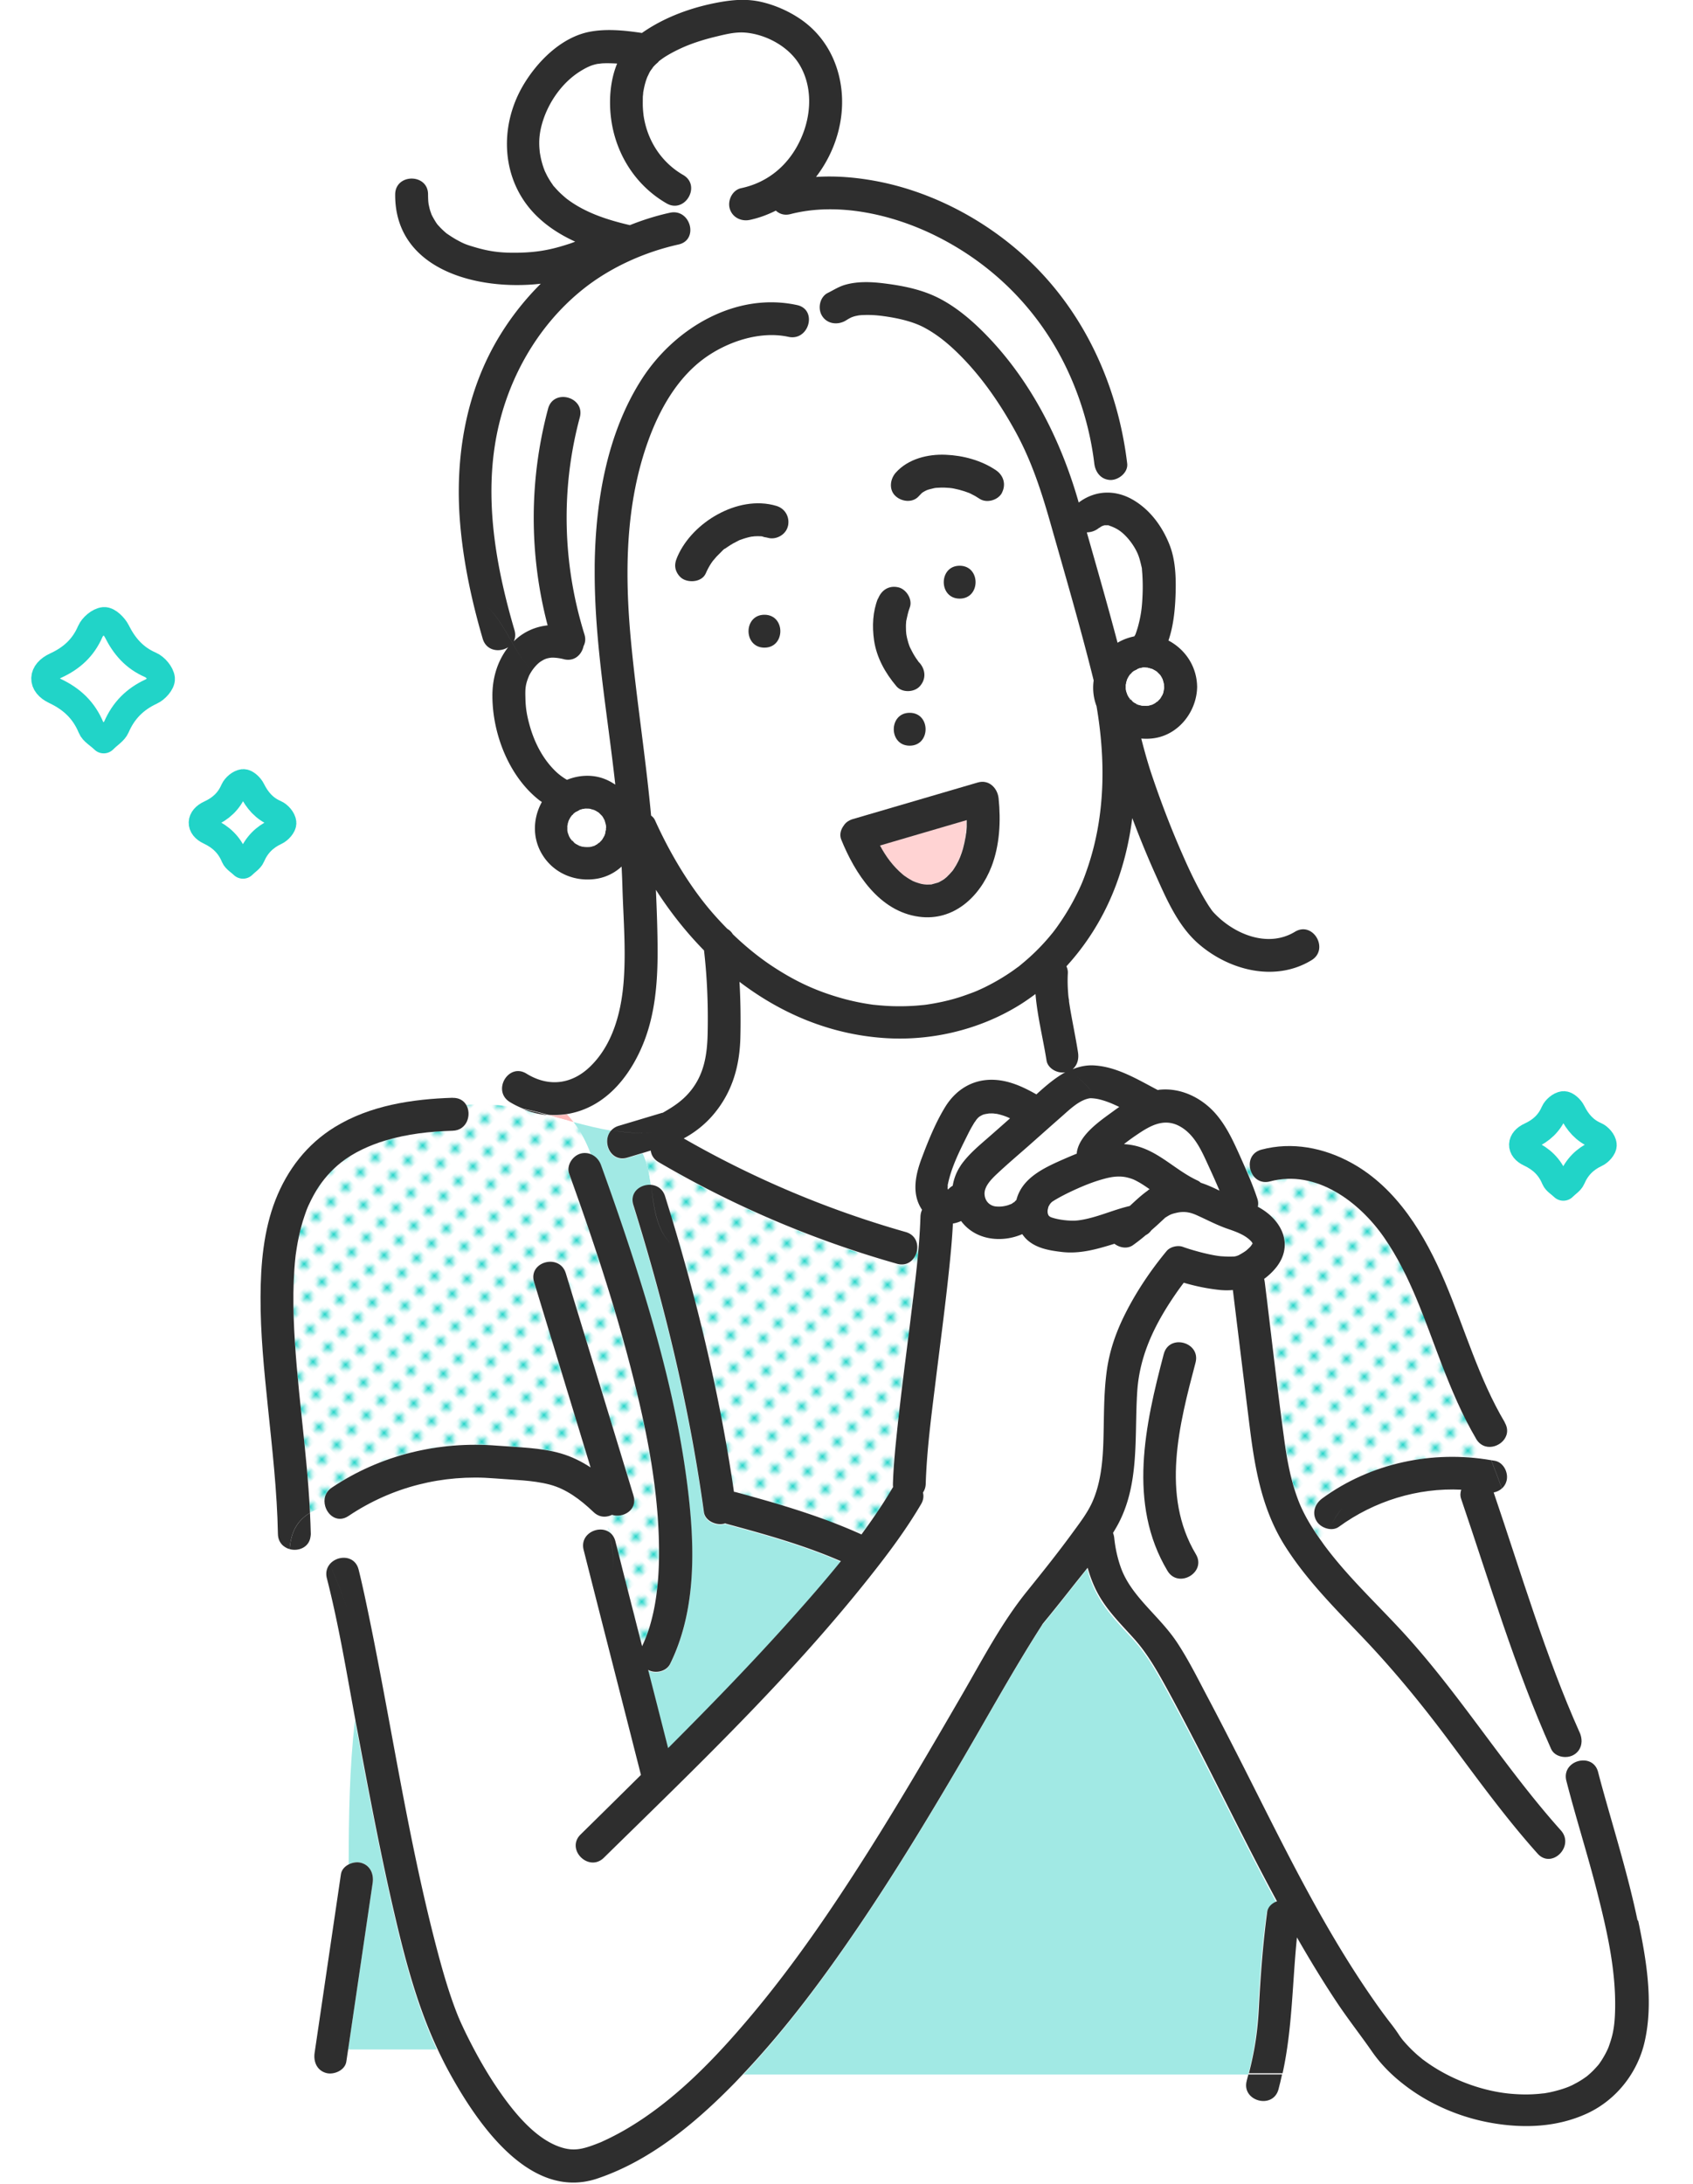 <svg id="_レイヤー_2" data-name="レイヤー 2" xmlns="http://www.w3.org/2000/svg" width="190" height="245"><defs><clipPath id="clippath"><path class="cls-7" d="M0 0h190v245H0z"/></clipPath><pattern id="_新規パターン_2" data-name="新規パターン 2" x="0" y="0" width="4.98" height="5.18" patternTransform="rotate(-45 -14635.773 6580.366) scale(.47)" patternUnits="userSpaceOnUse"><path class="cls-7" d="M0 0h4.98v5.18H0z"/><path class="cls-2" d="M0 0h4.98v5.18H0z"/><circle cx="2.49" cy="2.59" r="1.06" style="fill:#21d4c8"/></pattern><style>.cls-1{fill:url(#_新規パターン_2)}.cls-2{fill:#fff}.cls-4{fill:#ffb9b9}.cls-5{fill:#a1e9e4}.cls-7{fill:none}.cls-9{fill:#2e2e2e}</style></defs><g id="_レイヤー_6" data-name="レイヤー 6"><g style="clip-path:url(#clippath)" id="_レイヤー_9" data-name="レイヤー 9"><path class="cls-4" d="M117.77 136.48c-.04-.02-.03-.01 0 0Zm0 0c.07.1.04.05 0 0Z"/><path class="cls-2" d="M128.84 133.57c.06-.04.13-.08.2-.13-.37-.26-.74-.51-1.13-.74-.57-.33-.75-.42-1.32-.56-.84-.22-1.69-.13-2.61.12-.98.27-1.96.63-2.87 1.03-.94.41-1.88.86-2.75 1.39-.09.06-.19.11-.28.18 0 .01-.03.03-.06.06-.02.02-.1.11-.15.16-.03.04-.06.09-.06.1-.05.08-.09.17-.14.26 0 .03-.01.06-.02.11l-.06.25c-.06.3.06-.27 0 .02v.23c0 .04.02.07.02.11 0 .03.04.11.06.17.02.03.04.07.04.07s0 .01.02.02c.04.04.2.13.06.07h-.01c.08.03.24.1.25.11.89.31 2.22.43 2.96.34 1.99-.25 3.87-1.17 5.83-1.62.66-.61 1.3-1.23 2.04-1.74Z"/><path class="cls-4" d="M117.73 136.42s.03.04.03.05c-.01-.02-.03-.04-.04-.05Z"/><path class="cls-2" d="M114.06 134.64c.61-2.45 3.01-3.58 5.17-4.54.53-.23 1.06-.46 1.61-.68 0-.05 0-.11.01-.16.31-1.97 2.58-3.5 4.06-4.58.23-.17.47-.34.7-.5-.22-.11-.44-.21-.67-.31-.5-.22-1.03-.41-1.56-.54-.35-.09-.92-.15-1.1-.12-1.19.2-2.28 1.29-3.14 2.05-1.22 1.07-2.44 2.15-3.65 3.23-1.18 1.05-2.4 2.07-3.55 3.15-.69.65-1.53 1.5-1.44 2.41.09.81.68 1.23 1.24 1.29.5.05.92 0 1.36-.13.04-.01.45-.17.39-.14.14-.07.46-.39.25-.1.09-.13.2-.24.31-.34Zm18.49-8.21c-1.85-1.11-3.47-.15-5.03.92-.52.36-.95.66-1.37 1 .47.03.95.1 1.42.22 2.59.68 4.44 2.77 6.83 3.86.13.06.25.15.35.24.73.23 1.42.55 2.12.89-.38-.94-.79-1.84-1.26-2.84-.74-1.59-1.49-3.36-3.06-4.3Zm-7.11-54.37c.58-.35 1.22-.59 1.89-.72l.06-.12c.03-.06.05-.1.07-.12 0-.01 0-.04.04-.12.07-.19.13-.38.19-.58.12-.41.22-.83.3-1.25.14-.71.21-1.38.25-2.35.04-.8.03-1.61-.02-2.42-.01-.17-.03-.34-.04-.51-.01-.11-.01-.17-.01-.19 0-.02-.02-.06-.04-.15-.12-.5-.23-1-.44-1.48-.31-.71-.84-1.48-1.42-2.05-.58-.57-1.12-.85-1.77-1.08-.05-.02-.07-.03-.09-.04h-.43c-.05.01-.24.09-.3.1-.16.1-.43.29-.29.17-.4.34-.9.53-1.38.52 1.18 4.11 2.36 8.21 3.44 12.34Z"/><path class="cls-4" d="M103.96 112.7c-.35.04-.08.01 0 0Z"/><path class="cls-2" d="M106.36 133.16c0 .09 0 .14-.01.17 0 .02.01.04.02.07 0 .02.01.04.02.07.15-.18.33-.33.53-.44.13-.8.43-1.58.9-2.27.92-1.33 2.2-2.35 3.41-3.41.71-.63 1.42-1.26 2.13-1.88-.14-.07-.28-.13-.39-.18-.36-.14-.73-.25-1.11-.33-.03 0-.33-.04-.37-.04h-.51c.01 0-.37.06-.44.08-.08.02-.16.05-.24.07-.01 0-.02.01-.04.02-.41.21-.43.24-.75.62.18-.21-.17.25-.17.26-.11.17-.21.34-.3.51-.21.37-.4.76-.59 1.14-.81 1.63-1.65 3.33-2.04 5.13-.09.41-.03 0-.04.41Z"/><path class="cls-4" d="M101.43 98.22c-.12-.1-.06-.05 0 0ZM83.05 60.57c-.07.02-.15.05-.21.09.11-.05.18-.08.21-.09Zm20.65 38.65s-.08 0-.2-.01c.07 0 .13 0 .2.01Zm36.82 40.25c-.04-.05-.06-.07 0 0Z"/><path d="M98.74 94.85c.65 1.21 1.45 2.3 2.52 3.22.07.06.14.11.21.17.01 0 .02.01.03.02.15.09.3.2.45.3.15.09.3.18.45.26.13.07.6.23.13.07.3.1.59.21.91.28.12.03.24.04.27.04.08 0 .16.02.24.02.17 0 .33 0 .5-.01h.05c.27-.06.52-.15.78-.22l.12-.06c.13-.07.26-.14.39-.22.02-.01.11-.07.19-.13.06-.05.19-.15.22-.18.25-.22.47-.47.68-.72.04-.06.08-.12.12-.17.1-.15.19-.3.28-.45.1-.18.2-.36.29-.55.03-.06.11-.26.15-.34.12-.32.23-.63.33-.96.13-.45.23-.9.3-1.36.02-.1.03-.19.04-.29v-.08c.02-.24.05-.48.06-.73.02-.26 0-.51 0-.77l-9.73 2.85Z" style="fill:#ffd3d3"/><path class="cls-4" d="M85.57 60.18h-.07s.02.01.03.02c.12.03.34.01.04-.01Zm55.02 79.36c0 .02.02.05.02.07.05.04.03-.01-.02-.07ZM85.48 60.16h.02s-.02 0-.02-.01Zm55.11 79.48c0 .01.01 0 0 0ZM80.01 62.91s-.02.03-.03.03l.02-.02Zm0 0s.05-.06.08-.09c.02-.04 0-.04-.08.09Zm60.55 76.71s.01.02.02.03c0-.01 0-.02-.02-.03Zm.03-.02s0-.01-.01-.02l.01.01Zm-.01-.04v.02-.02Zm-.02.01v-.01c-.01-.02-.03-.03-.04-.03 0 0 0 .02.01.02l.02.02Zm0 .01h.01l-.01-.01v.01zm0 .01v.01-.01Zm0-.01zm0 .01v.01Zm-.02.05s.02-.02.02-.03l-.02.04Z"/><path class="cls-5" d="M142.15 214.65c.08-.58.55-1 1.1-1.2-3.11-5.76-5.98-11.67-8.97-17.47a263.37 263.37 0 0 0-3.63-6.84c-1.06-1.92-2.07-3.65-3.51-5.23-1.27-1.39-2.61-2.73-3.61-4.34-.7-1.11-1.18-2.31-1.53-3.54-.61.77-1.23 1.53-1.83 2.29-.84 1.07-1.68 2.12-2.54 3.18-.23.29-.46.57-.7.86-.02.05-.15.24-.21.34-3.06 4.81-5.83 9.82-8.71 14.74-3.74 6.39-7.57 12.73-11.73 18.85-3.9 5.75-8.09 11.39-12.86 16.45h56.66c.67-2.58.98-4.7 1.12-7.38.19-3.59.45-7.14.93-10.71Z"/><path class="cls-2" d="M140.53 139.56v-.02c-.01-.03-.02-.05-.02-.06-.64-.81-1.78-1.19-2.77-1.53-1.21-.42-2.33-1.02-3.49-1.54-.66-.29-1.34-.45-2.23-.24-.56.13-.68.19-1.09.44-.3.18-.09.04-.29.22-.15.13-.29.26-.43.4-.33.31-.67.6-1 .9-.16.22-.36.41-.61.53-.47.39-.95.78-1.46 1.14-.62.44-1.49.29-2.07-.16-1.92.59-3.82 1.16-5.9.92-1.45-.17-3.01-.43-4.07-1.53-.14-.15-.27-.31-.38-.47-1.81.79-4.03.76-5.66-.33-.48-.32-.88-.71-1.2-1.14-.29.14-.6.23-.92.28-.08 1.67-.24 3.33-.41 4.99-.45 4.33-1.03 8.64-1.56 12.95-.46 3.73-.96 7.49-1.08 11.26-.01.39-.13.72-.31.98.1.4.05.84-.21 1.3-1.69 2.88-3.7 5.56-5.77 8.17-8.98 11.32-19.53 21.4-29.83 31.5-1.7 1.67-4.31-.95-2.61-2.61 2.26-2.22 4.52-4.45 6.77-6.68-.35-1.39-.71-2.78-1.06-4.17-1.79-7.02-3.59-14.05-5.37-21.07-.46-1.81 1.64-2.8 2.84-2.02-.13-.6-.27-1.2-.37-1.8-.46.04-.94-.11-1.36-.51-1.52-1.45-3.1-2.62-4.94-3.09-1.93-.5-4.01-.51-6.18-.69-5.82-.48-11.53.96-16.38 4.22-1.18.79-2.3-.02-2.61-1.09-.61.2-1.18.43-1.7.74.04.79.08 1.58.09 2.37 0 .1-.02.19-.03.29.9 1.07 1.56 2.15 2.11 3.28.83-1.04 2.83-1.11 3.25.57.24.95.46 1.9.66 2.85 2.82 13.1 4.66 26.41 8.04 39.4.67 2.56 1.39 5.13 2.36 7.6.05.14.11.28.17.42.03.06.06.13.07.16.12.27.25.54.37.82.36.76.73 1.52 1.12 2.26.9 1.71 1.88 3.38 2.98 4.98 1.77 2.58 4.23 5.56 7.12 6.39 1.28.37 2.23.17 3.7-.39.05-.02.45-.18.46-.18.08-.03.16-.07.24-.1.33-.15.65-.3.97-.46.61-.3 1.2-.62 1.78-.96 5.45-3.19 10.02-7.96 14.15-12.89 4.74-5.66 8.91-11.79 12.86-18.01 3.71-5.86 7.2-11.85 10.68-17.84 2.28-3.93 4.41-8.04 7.27-11.58 1.88-2.32 3.6-4.48 5.32-6.85.77-1.05 1.57-2.13 2.09-3.33.9-2.11 1.1-4.45 1.18-6.72.09-2.63.02-5.26.38-7.87.31-2.26 1.04-4.34 2.06-6.37 1.26-2.51 2.86-4.9 4.66-7.06.39-.47 1.23-.68 1.8-.47.49.18.99.33 1.49.47.92.26 2.06.52 2.8.59.47.04.95.06 1.42.03h.07c.08-.01.16-.03.24-.05.07-.02.19-.07.25-.09.2-.1.39-.22.58-.34.22-.14.27-.18.29-.2.15-.13.3-.27.44-.41a1.618 1.618 0 0 0 .26-.39c0-.01-.02-.03-.02-.04Zm-17.82-63.23c-1.48-5.95-3.2-11.84-4.88-17.75-1.01-3.56-2.09-6.88-3.88-10.14-1.73-3.16-3.8-6.18-6.37-8.72-1.17-1.16-2.4-2.18-3.85-2.96-1.28-.69-2.97-1.07-4.59-1.3-.77-.11-1.56-.16-2.34-.12-.14 0-.29.02-.43.03-.19.04-.39.08-.58.13-.09.03-.17.06-.26.09-.09.05-.18.09-.27.14-.18.1-.35.22-.53.31-.9.44-1.99.25-2.53-.66-.37-.63-.3-1.54.17-2.12-.81.19-1.51.69-2.17 1.29 1.28 1.03.27 3.65-1.74 3.21-3.25-.71-7.03.59-9.62 2.55-2.92 2.21-4.82 5.59-6.06 8.97-2.66 7.25-2.71 15.11-1.98 22.71.62 6.51 1.65 12.97 2.25 19.48.19.14.35.32.45.55 1.56 3.44 3.59 6.91 5.89 9.71.7.85 1.45 1.67 2.22 2.45.25.15.46.35.61.6 1.39 1.34 2.85 2.55 4.36 3.54 2.4 1.59 4.55 2.63 7.08 3.41 1.21.37 2.44.67 3.69.87.06 0 .45.06.46.07l.25.03c.29.03.59.06.88.08.58.05 1.17.07 1.75.08.63 0 1.26-.01 1.89-.05.31-.02.63-.05.94-.08.15-.02.3-.03.45-.05 1.23-.18 2.44-.45 3.62-.81.59-.18 1.17-.39 1.75-.62.05-.02.09-.04.14-.06.05-.02.24-.1.28-.12l.84-.39c1.07-.53 2.09-1.13 3.07-1.82.17-.12.34-.24.51-.37 0 0 .11-.09.19-.14.07-.06.19-.15.18-.15l.36-.3c.44-.37.88-.76 1.29-1.17.46-.45.9-.92 1.32-1.4l.63-.75c.02-.02.16-.21.19-.25.04-.05.08-.1.12-.16.79-1.1 1.51-2.23 2.13-3.43.69-1.34.98-2.03 1.47-3.48 1.95-5.81 2.02-11.98.98-18.07-.36-.93-.46-1.92-.32-2.88Zm-36.92-3.67c-2.38 0-2.38-3.69 0-3.69s2.38 3.69 0 3.69Zm2.63-13.63c-.22.96-1.35 1.57-2.27 1.29-.11-.03-.48-.07-.62-.14-.02 0-.03 0-.04-.02-.07 0-.14-.01-.22-.01-.21 0-.43 0-.64.01-.05 0-.16.03-.24.03h-.04c-.42.08-.83.2-1.23.35-.02 0-.05.02-.07.02l-.06.03c-.06.03-.11.05-.17.08-.19.09-.37.19-.56.29-.2.11-.4.24-.59.37-.09.06-.17.12-.26.18-.05.04-.1.07-.15.11-.11.08-.07.05.12-.09-.15.05-.36.3-.48.41-.17.16-.33.32-.49.49-.11.12-.22.27-.33.39-.02.02-.05.06-.09.1-.06.08-.11.16-.17.24-.24.37-.45.75-.62 1.15-.41.95-1.73 1.08-2.53.66-.4-.21-.73-.68-.85-1.1-.14-.52-.02-.95.19-1.42.86-2.01 2.6-3.7 4.5-4.74 1.99-1.1 4.4-1.63 6.62-.96.99.3 1.52 1.28 1.29 2.27Zm10.1 8.12c.38-.97 1.21-1.53 2.27-1.29.9.21 1.64 1.37 1.29 2.27-.19.5-.29 1-.4 1.52 0 .05 0 .11-.01.16-.01.16-.02.31-.02.47 0 .16 0 .32.01.48 0 .06.03.31.03.35.01.07.03.15.04.22l.12.51c.05.18.1.35.16.52.03.07.05.14.08.21.17.34.33.67.53.99.11.18.23.36.36.53.01.01.02.03.03.05v-.01c.03.08.14.17.19.23.67.79.72 1.82 0 2.61-.64.69-1.99.74-2.61 0-1.26-1.49-2.24-3.23-2.52-5.18-.22-1.56-.15-3.17.43-4.66Zm12.75 30.07c-1.32 3.4-4.27 6.14-8.13 5.62-4.47-.6-7.19-4.85-8.74-8.68-.21-.51-.05-1.07.27-1.52.16-.25.38-.47.69-.62.11-.06.22-.1.33-.13.59-.17 1.19-.35 1.78-.52 4.09-1.2 8.17-2.39 12.26-3.59 1.25-.37 2.22.63 2.34 1.78.26 2.55.14 5.25-.8 7.66Zm-3.57-33.77c2.38 0 2.38 3.69 0 3.69s-2.38-3.69 0-3.69Zm4.74-8.17c-.44.84-1.73 1.21-2.53.66-.31-.21-.64-.4-.98-.56-.06-.03-.11-.05-.17-.08-.18-.06-.35-.13-.53-.19-.39-.13-.78-.23-1.19-.31-.1-.02-.19-.04-.29-.05-.07-.01-.41-.09-.1-.02.3.08-.03 0-.11 0-.1 0-.2-.02-.29-.02-.39-.02-.79-.02-1.19.01-.04 0-.16.02-.21.03-.18.03-.36.08-.53.13l-.29.09c-.13.07-.26.13-.39.2-.06.04-.12.07-.17.11-.12.12-.25.24-.36.37-.68.78-1.92.64-2.61 0-.77-.71-.63-1.88 0-2.61 1.37-1.57 3.61-2.12 5.63-2.03 1.95.09 4.01.64 5.64 1.74.85.58 1.16 1.59.66 2.53Z"/><path class="cls-2" d="M122.78 52.02c-.47-3.92-1.64-7.8-3.42-11.32-3.11-6.18-8.06-11.07-14.25-14.17-4.98-2.5-11.15-3.85-16.42-2.5-.69.18-1.25-.02-1.65-.39-.91.46-1.88.82-2.91 1.04-.98.21-1.99-.28-2.27-1.29-.25-.92.31-2.07 1.29-2.27 3.14-.66 5.48-2.74 6.75-5.66 1.13-2.59 1.28-5.69-.19-8.17-1.19-2.02-3.65-3.37-5.97-3.61-1.16-.12-2.22.15-3.35.42-1.3.31-2.6.7-3.83 1.25a15 15 0 0 0-1.98 1.05c-.22.14-.44.3-.66.47-.05.06-.1.13-.17.19-.22.19-.41.4-.61.61.32-.35-.13.22-.23.38-.06.11-.26.55-.28.56-.09.26-.19.51-.26.77-.09.32-.15.65-.21.97 0 .03 0 .04-.01.05v.08c0 .16-.03.32-.04.48-.02.33-.02.66 0 .99 0 .2.02.39.04.59 0 .04.04.32.04.39.39 2.74 1.92 5.25 4.45 6.71 2.06 1.19.2 4.38-1.86 3.19-3.46-2-5.69-5.51-6.22-9.44-.27-1.99-.14-4.3.67-6.25-.56-.03-1.13-.05-1.69-.02-.1 0-.48.06-.53.06-.23.05-.46.11-.68.19-.46.17-.89.42-1.31.68-1.94 1.24-3.44 3.36-4.13 5.55-.34 1.08-.47 2.05-.37 3.18 0 .11.02.22.03.33.03.17.05.33.09.5.08.39.18.77.31 1.15.03.09.14.37.17.46l.22.45c.18.35.4.69.62 1.01.2.3.02.06.32.4.15.16.29.32.45.48.27.27.68.63.84.75 2.06 1.57 4.59 2.38 7.09 2.96 1.44-.58 2.94-1.05 4.48-1.39 2.32-.52 3.3 3.04.98 3.56-3.82.86-7.64 2.57-10.71 5.01-5.47 4.36-8.94 10.91-9.94 17.78-1 6.86.32 13.9 2.24 20.48.14.48.09.9-.08 1.25a6.285 6.285 0 0 1 3.8-1.79c-2.1-7.94-2.08-16.37.05-24.31.62-2.3 4.18-1.32 3.56.98-1.95 7.26-1.96 14.89-.1 22.15.49-1.95.63-3.99 1.78-5.63.1-7.15 1.37-14.77 5.3-20.86 3.66-5.67 10.52-9.78 17.43-8.28.31.07.56.19.75.35.66-.6 1.36-1.1 2.17-1.29.13-.16.29-.31.49-.4.65-.32 1.22-.7 1.93-.91 1.48-.44 3.09-.34 4.6-.14 2.16.28 4.27.73 6.19 1.76 1.7.91 3.23 2.18 4.6 3.53 5.32 5.27 8.82 12.14 10.85 19.27.93-.7 1.97-1.07 3.03-1.11v-1.51c-.75-.24-1.2-.95-1.29-1.75Z"/><path class="cls-2" d="M69.01 87.9c-.87-7.91-2.32-15.82-2.3-23.8v-.74c-1.15 1.63-1.29 3.68-1.78 5.63.19.73.39 1.47.62 2.19.16.51.1.96-.1 1.32-.2.95-1.03 1.78-2.24 1.46-.45-.12-1.12-.2-1.43-.16-.53.07-.74.18-1.11.41-.34.21-.72.64-1.01 1.05.05.05.09.11.14.16-.05-.05-.09-.11-.14-.16-.15.22-.28.44-.35.62-.42 1.02-.41 1.48-.38 2.59.03 1.02.17 1.83.47 2.92.55 1.94 1.49 3.79 2.91 5.15.37.36.84.7 1.28.96 1.32-.54 2.84-.62 4.16-.12.45.17.87.4 1.26.66 0-.04 0-.08-.01-.12Z"/><path class="cls-4" d="m61.51 125.11 2.86.78c-.23-.3-.48-.59-.75-.87-.7.11-1.41.15-2.11.09Z"/><path class="cls-1" d="M63.88 131.76c-.34-.94.38-2.02 1.29-2.27.42-.12.82-.07 1.18.09-.48-1.32-1.11-2.58-1.97-3.69-.96-.26-1.91-.52-2.86-.78-.96-.07-1.91-.31-2.82-.68-2.06-.43-4.16-.67-6.36-.47.62 1.07.11 2.84-1.53 2.89-2.59.08-5.05.35-7.54 1.09-1.79.53-3.56 1.35-4.96 2.45-1.12.88-2.07 1.97-2.79 3.15-.21.34-.4.68-.57 1.03-.08.17-.16.33-.24.5-.03.07-.13.3-.17.37-.03.09-.16.42-.2.52-.06.15-.11.31-.16.46-.13.39-.25.78-.36 1.18-.21.79-.38 1.6-.51 2.41l-.09.6c0 .06-.04.33-.05.39-.05.45-.09.89-.12 1.34-.14 1.82-.14 3.65-.08 5.48.24 7.33 1.47 14.58 1.83 21.9.52-.31 1.1-.54 1.7-.74-.21-.73-.05-1.57.75-2.1 5.46-3.66 12.01-5.23 18.54-4.7 2.37.19 4.85.21 7.15.87 1.21.35 2.31.9 3.34 1.57-2.11-6.93-4.23-13.87-6.34-20.8-.7-2.28 2.87-3.25 3.56-.98.32 1.04.64 2.09.95 3.13 2.21 7.26 4.43 14.53 6.64 21.79.49 1.62-1.16 2.57-2.41 2.18-.22.11-.46.18-.71.2.1.59.24 1.2.37 1.8.33.21.59.55.72 1.04l1.17 4.61 1.83 7.17c1.33-2.77 1.82-6.25 1.89-9.52.17-7.67-1.48-15.34-3.43-22.72-1.86-7.03-4.17-13.93-6.64-20.76Z"/><path class="cls-5" d="M70.39 129.92c-1.94.58-2.92-1.89-1.79-3.07-1.43-.24-2.83-.59-4.23-.96.86 1.11 1.49 2.37 1.97 3.69.5.22.9.65 1.1 1.2 1.35 3.74 2.65 7.49 3.86 11.27 2.5 7.82 4.65 15.81 5.74 23.96.91 6.81 1.28 14.38-1.84 20.72-.43.88-1.65 1.12-2.47.69.75 2.92 1.49 5.85 2.24 8.77 4.73-4.74 9.41-9.55 13.88-14.55 1.87-2.09 3.73-4.22 5.51-6.42-4.13-1.8-8.44-3-12.79-4.18-.07-.02-.13-.05-.2-.07-.04.01-.07.03-.11.04-.87.24-2.14-.3-2.27-1.29-1.61-11.69-4.41-23.2-7.92-34.46-.45-1.44.81-2.35 1.98-2.26-.18-1.29-.4-2.54-.93-3.6-.58.17-1.15.35-1.73.52Z"/><path class="cls-1" d="M100.64 141.84c-9.36-2.65-18.37-6.5-26.76-11.41-.56-.33-.82-.8-.87-1.29l-.89.27c.53 1.06.75 2.31.93 3.6.68.05 1.32.45 1.58 1.28 3.39 10.84 6.09 21.92 7.73 33.16.06.01.13.01.19.03 4.83 1.31 9.56 2.7 14.12 4.75 1.25-1.7 2.44-3.44 3.51-5.26.01-.02.03-.04.04-.06-.02-.11-.03-.23-.02-.35.06-1.93.25-3.86.45-5.78.45-4.33 1.03-8.64 1.56-12.95.33-2.7.68-5.41.89-8.13-.07-.02-.14-.05-.22-.07.23 1.2-.71 2.65-2.24 2.22Z"/><path class="cls-2" d="M117.43 119.05c-.39-2.47-1.03-4.96-1.24-7.46-.63.47-1.28.93-1.97 1.34-4.5 2.73-9.88 3.97-15.12 3.59-6.08-.44-11.51-2.78-16.13-6.3.12 2.08.15 4.17.1 6.25-.08 3.16-.88 6.02-2.91 8.5-.96 1.16-2.13 2.12-3.45 2.82a110.9 110.9 0 0 0 24.91 10.5c.76.21 1.15.75 1.26 1.34.07.02.15.05.22.07.08-1.04.15-2.08.18-3.13 0-.29.07-.54.18-.76-1.23-1.81-.75-3.96 0-5.9.72-1.91 1.52-3.88 2.59-5.63 1.16-1.89 2.98-3.07 5.24-3.06 1.82 0 3.46.76 5 1.64 1-.9 2.07-1.83 3.24-2.48-.86.16-1.96-.42-2.1-1.32Z"/><path class="cls-5" d="M39.99 193.86c-.05-.28-.11-.57-.16-.86-.61 5.42-.69 10.65-.7 16.16.44-.22.97-.3 1.4-.18 1.04.29 1.44 1.29 1.29 2.27-.12.84-.25 1.67-.37 2.51-.79 5.39-1.59 10.78-2.38 16.17h9.96c-2.14-4.6-3.47-9.46-4.64-14.43-1.68-7.17-3.04-14.41-4.4-21.65Z"/><path class="cls-1" d="M141.12 134.45c.11.34.12.65.06.93.18.09.35.19.52.3 2.36 1.52 3.42 4.17 1.52 6.53-.4.49-.84.91-1.33 1.26.03.12.05.24.07.36.72 5.82 1.37 11.66 2.16 17.47.32 2.33.74 4.68 1.56 6.9.62 1.66 1.57 3.2 2.6 4.64.32-.41.6-.86.87-1.32-.57-.09-1.12-.43-1.39-.9-.54-.92-.14-1.94.66-2.53 5.44-3.95 12.36-5.41 18.95-4.28-.21-.53-.43-1.06-.67-1.57-.38-.11-.74-.36-1-.81-1.58-2.67-2.79-5.54-3.9-8.43-1.87-4.83-3.46-9.86-6.43-14.16-2.79-4.03-7.65-7.69-12.81-6.32-2.02.54-3.02-2.14-1.68-3.21h-1.85c.06.14.13.28.19.42.69 1.54 1.4 3.11 1.92 4.72Z"/><path class="cls-2" d="M157.32 182.97c6.49 7.03 11.49 15.26 17.86 22.38 1.58 1.77-1.02 4.39-2.61 2.61-3.71-4.14-6.96-8.66-10.28-13.11-2.89-3.87-5.94-7.56-9.27-11.06-3.11-3.28-6.38-6.51-8.81-10.36-2.6-4.12-3.38-8.74-3.97-13.5-.63-5.07-1.25-10.14-1.87-15.2-.45.03-.91.04-1.38 0-1.39-.13-2.78-.41-4.13-.82-.25.34-.5.67-.74 1.01-2.38 3.41-4.2 6.96-4.48 11.17-.34 5.08.32 10.47-2.26 15.11-.15.26-.3.52-.46.78.07.19.12.39.14.59.12 1.12.36 2.23.74 3.3 1.18 3.29 4.35 5.41 6.34 8.45 1.28 1.96 2.34 4.1 3.44 6.17 1.2 2.26 2.37 4.54 3.53 6.83 4.67 9.19 9.15 18.61 15.07 27.08.61.87 1.23 1.73 1.88 2.57.33.42.63.83.92 1.27.1.15.2.29.3.43.04.05.15.19.18.23.5.59 1.04 1.14 1.62 1.65.16.14.32.28.49.41l.16.13c.01 0 .02.01.05.03.32.24.66.47.99.69 2.65 1.72 5.87 2.83 8.79 3.09.81.07 1.62.09 2.43.06.4-.02.79-.05 1.19-.1h.05c.09-.01.18-.03.27-.04.18-.03.35-.06.53-.1.72-.15 1.43-.36 2.11-.64.07-.03.28-.13.33-.15.15-.08.31-.15.45-.24.32-.18.63-.37.94-.58l.21-.15c.01 0 .01 0 .03-.02.13-.11.26-.22.39-.34.28-.25.53-.52.78-.8l.18-.21c0-.01 0-.01.02-.03a9.549 9.549 0 0 0 .88-1.48c.17-.36.19-.4.35-.89.14-.42.25-.84.34-1.27.15-.76.21-1.58.23-2.52.09-4.45-.94-8.9-2.03-13.19-1.06-4.16-2.36-8.26-3.44-12.41-.35-1.35.72-2.23 1.79-2.29-.13-.39-.26-.77-.39-1.16-.14.2-.33.39-.58.53-.79.46-2.12.25-2.53-.66-4.06-9.07-6.9-18.67-10.1-28.06-.12-.34-.1-.7.01-1.03-4.88-.24-9.75 1.27-13.73 4.16-.33.24-.74.3-1.13.24-.27.46-.55.91-.87 1.32.1.14.19.28.29.41 2.57 3.51 5.81 6.52 8.76 9.71Zm-26.29-6.74c-4.5-7.51-2.51-16.41-.41-24.34.61-2.3 4.17-1.32 3.56.98-1.83 6.92-3.91 14.89.04 21.49 1.23 2.05-1.97 3.9-3.19 1.86Z"/><path class="cls-9" d="M107.7 67.16c2.38 0 2.38-3.69 0-3.69s-2.38 3.69 0 3.69Zm-21.91 5.5c2.38 0 2.38-3.69 0-3.69s-2.38 3.69 0 3.69Zm16.3 7.31c-2.38 0-2.38 3.69 0 3.69s2.38-3.69 0-3.69Zm-6.4 11.93c-.11.03-.22.08-.33.13-.31.15-.54.37-.69.62-.32.44-.47 1-.27 1.52 1.55 3.83 4.27 8.08 8.74 8.68 3.86.52 6.81-2.22 8.13-5.62.93-2.41 1.06-5.12.8-7.66-.12-1.16-1.09-2.15-2.34-1.78-4.09 1.2-8.17 2.39-12.26 3.59-.59.17-1.19.35-1.78.52Zm5.75 6.32c-.06-.05-.12-.1 0 0Zm2.06.98c.12 0 .18.01.2.01-.07 0-.13 0-.2-.01Zm4.91-5.7v.08c-.01.1-.03.19-.04.29-.08.46-.18.91-.3 1.36-.09.33-.21.64-.33.96-.03.08-.12.27-.15.34-.09.19-.19.37-.29.55-.09.15-.18.3-.28.45-.04.06-.08.11-.12.17-.22.25-.44.5-.68.72-.03.03-.16.12-.22.18-.08.05-.17.11-.19.13-.13.08-.26.15-.39.22l-.12.06c-.26.07-.52.15-.78.22h-.05c-.17 0-.33.02-.5.01-.08 0-.16-.01-.24-.02-.04 0-.16-.02-.27-.04-.31-.07-.6-.18-.91-.28.48.16 0 0-.13-.07-.15-.08-.3-.17-.45-.26-.15-.09-.3-.2-.45-.3 0 0-.02-.01-.03-.02-.07-.06-.14-.11-.21-.17-1.07-.91-1.87-2-2.52-3.22l9.73-2.85v.77c-.01.24-.04.48-.06.73Zm9.35 42.97.01.01v-.01h-.01zm-56.25-11.36c-.94-.25-1.87-.48-2.82-.68.91.37 1.86.61 2.82.68Z"/><path class="cls-9" d="M183.79 215.52c-.98-4.7-2.38-9.3-3.68-13.91-.26-.93-.52-1.86-.76-2.8-.25-.96-1.01-1.34-1.77-1.3.57 1.71 1.13 3.42 1.89 4.94-.76-1.52-1.32-3.23-1.89-4.94-1.07.05-2.14.94-1.79 2.29 1.07 4.16 2.38 8.25 3.44 12.41 1.09 4.29 2.12 8.73 2.03 13.19-.02.94-.08 1.77-.23 2.52-.08.43-.2.85-.34 1.27-.17.5-.18.54-.35.89-.17.36-.37.7-.58 1.04-.1.15-.2.3-.3.44-.01.02-.01.02-.02.03l-.18.21c-.25.28-.5.55-.78.8-.13.12-.26.23-.39.34-.02.01-.02.01-.03.02l-.21.15c-.3.21-.62.41-.94.58l-.45.24c-.06.03-.27.12-.33.15-.68.28-1.39.48-2.11.64-.17.04-.35.07-.53.1-.09.02-.18.03-.27.04h-.05c-.39.05-.79.08-1.19.1-.81.04-1.62.01-2.43-.06-2.92-.26-6.13-1.37-8.79-3.09-.34-.22-.67-.45-.99-.69-.03-.02-.03-.02-.05-.03l-.16-.13c-.16-.14-.33-.27-.49-.41-.58-.51-1.12-1.06-1.62-1.65-.04-.04-.14-.18-.18-.23-.1-.14-.21-.28-.3-.43-.29-.44-.6-.86-.92-1.27-.65-.84-1.28-1.7-1.88-2.57-5.92-8.47-10.4-17.9-15.07-27.08-1.16-2.28-2.33-4.56-3.53-6.83-1.1-2.07-2.15-4.21-3.44-6.17-1.99-3.04-5.16-5.16-6.34-8.45-.38-1.06-.62-2.17-.74-3.3-.02-.21-.07-.41-.14-.59.16-.26.31-.52.46-.78 2.58-4.64 1.92-10.03 2.26-15.11.28-4.21 2.1-7.76 4.48-11.17.24-.34.49-.68.74-1.01 1.35.4 2.74.68 4.13.82.47.04.92.04 1.38 0 .62 5.07 1.24 10.14 1.87 15.2.59 4.76 1.37 9.38 3.97 13.5 2.42 3.84 5.69 7.08 8.81 10.36 3.33 3.5 6.37 7.2 9.27 11.06 3.33 4.45 6.57 8.97 10.28 13.11 1.59 1.77 4.19-.84 2.61-2.61-6.38-7.12-11.37-15.35-17.86-22.38-2.95-3.19-6.18-6.2-8.76-9.71-.1-.14-.19-.28-.29-.41-.68.87-1.53 1.53-2.78 1.53 1.25 0 2.1-.66 2.78-1.53-1.03-1.44-1.98-2.98-2.6-4.64-.83-2.21-1.25-4.56-1.56-6.9-.79-5.81-1.44-11.65-2.16-17.47-.02-.12-.04-.25-.07-.36.48-.35.93-.77 1.33-1.26 1.9-2.36.85-5.01-1.52-6.53-.17-.11-.34-.21-.52-.3.06-.28.06-.59-.06-.93-.53-1.61-1.23-3.17-1.92-4.72-.06-.14-.13-.28-.19-.42-.67-1.48-1.36-2.92-2.4-4.18-1.53-1.86-3.91-3.11-6.37-2.89-.1 0-.2.03-.29.04-2.24-1.17-4.56-2.61-7.15-2.76-.85-.05-1.65.13-2.41.43.53-.45.73-1.14.61-1.9-.26-1.66-.61-3.3-.89-4.95l-.09-.57-.03-.22c.02-.08-.04-.33-.05-.4-.02-.18-.04-.37-.05-.55-.06-.74-.07-1.47-.03-2.21.01-.26-.05-.51-.16-.75 2.17-2.37 3.92-5.12 5.17-8.12 1.14-2.74 1.85-5.6 2.22-8.51.81 2.15 1.68 4.28 2.62 6.37 1.22 2.72 2.52 5.75 4.83 7.75 3.43 2.97 8.58 4.31 12.66 1.83 2.03-1.23.18-4.43-1.86-3.19-3.07 1.86-6.89.24-9.13-2.18-.06-.06-.11-.13-.17-.2-.13-.19-.26-.37-.39-.57-.33-.52-.64-1.05-.93-1.59-.73-1.34-1.38-2.73-1.99-4.13-1.24-2.81-2.37-5.75-3.37-8.7-.49-1.43-.89-2.87-1.26-4.31.53.04 1.08.03 1.62-.07 2.7-.49 4.61-3.05 4.65-5.73-.03-2.25-1.29-4.18-3.22-5.2.62-1.78.77-3.84.81-5.51.04-1.72-.04-3.54-.66-5.16-.79-2.04-2.13-3.91-4.02-5.05-1.02-.62-2.11-.91-3.17-.87-1.06.04-2.1.41-3.03 1.11-2.03-7.13-5.52-14-10.85-19.27-1.37-1.35-2.9-2.62-4.6-3.53-1.93-1.04-4.04-1.48-6.19-1.76-1.51-.2-3.12-.29-4.6.14-.71.21-1.28.59-1.93.91-.2.1-.36.24-.49.4-.47.58-.54 1.49-.17 2.12.53.91 1.63 1.1 2.53.66.18-.09.35-.21.53-.31.09-.05.18-.09.27-.14.09-.03.17-.06.26-.09.19-.06.38-.09.58-.13.14-.01.29-.03.43-.03.78-.04 1.57.01 2.34.12 1.62.22 3.32.61 4.59 1.3 1.45.78 2.68 1.8 3.85 2.96 2.57 2.54 4.63 5.56 6.37 8.72 1.78 3.26 2.86 6.57 3.88 10.14 1.68 5.91 3.4 11.79 4.88 17.75a5.8 5.8 0 0 0 .32 2.88c1.04 6.1.98 12.27-.98 18.07-.49 1.45-.78 2.15-1.47 3.48-.62 1.2-1.34 2.34-2.13 3.43-.04.05-.08.1-.12.16-.03.04-.18.23-.19.25-.21.25-.41.5-.63.75a23.484 23.484 0 0 1-2.61 2.57l-.36.3s-.11.09-.18.15c-.07.06-.19.14-.19.14-.17.12-.34.25-.51.37-.97.68-2 1.29-3.07 1.82-.28.14-.56.27-.84.39-.03.02-.22.1-.28.12-.05.02-.09.04-.14.06-.58.22-1.16.43-1.75.62-1.19.37-2.4.63-3.62.81-.15.02-.3.04-.45.05-.31.03-.62.06-.94.08-.63.04-1.26.06-1.89.05-.58 0-1.17-.03-1.75-.08-.29-.02-.59-.05-.88-.08-.08 0-.17-.02-.25-.03a26.02 26.02 0 0 1-4.15-.94c-2.52-.78-4.68-1.82-7.08-3.41-1.5-1-2.97-2.2-4.36-3.54a1.67 1.67 0 0 0-.61-.6c-.77-.78-1.52-1.6-2.22-2.45-2.3-2.8-4.33-6.26-5.89-9.71-.1-.23-.26-.41-.45-.55-.6-6.51-1.63-12.97-2.25-19.48-.72-7.6-.68-15.45 1.98-22.71 1.24-3.38 3.14-6.76 6.06-8.97 2.6-1.96 6.37-3.26 9.62-2.55 2.01.44 3.01-2.17 1.74-3.21-1.02.93-1.95 2.05-3.07 2.42 1.12-.37 2.05-1.49 3.07-2.42-.2-.16-.44-.28-.75-.35-6.91-1.51-13.77 2.6-17.43 8.28-3.92 6.09-5.2 13.7-5.3 20.86v.74c-.02 7.98 1.42 15.89 2.3 23.8 0 .04 0 .08.01.12-.39-.26-.8-.49-1.26-.66-1.32-.5-2.84-.42-4.16.12-.45-.26-.91-.6-1.28-.96-1.42-1.37-2.37-3.21-2.91-5.15-.3-1.08-.44-1.89-.47-2.92-.03-1.12-.04-1.57.38-2.59.07-.17.2-.39.35-.62-2.1-2.2-2.87-5.06-5.03-7.23 2.17 2.17 2.93 5.03 5.03 7.23.28-.41.67-.84 1.01-1.05.37-.23.58-.34 1.11-.41.31-.04.98.04 1.43.16 1.21.32 2.04-.51 2.24-1.46.19-.36.26-.8.1-1.32-.23-.73-.43-1.46-.62-2.19-.17.68-.38 1.35-.7 1.99.32-.64.53-1.31.7-1.99-1.86-7.26-1.85-14.89.1-22.15.62-2.3-2.95-3.28-3.56-.98a47.364 47.364 0 0 0-.05 24.31c-1.41.15-2.74.74-3.8 1.79.17-.35.22-.77.08-1.25-1.93-6.58-3.25-13.62-2.24-20.48 1-6.87 4.48-13.42 9.94-17.78 3.07-2.45 6.89-4.16 10.71-5.01 2.32-.52 1.34-4.08-.98-3.56-1.54.34-3.03.81-4.48 1.39-2.5-.58-5.03-1.39-7.09-2.96-.15-.12-.57-.48-.84-.75-.15-.15-.3-.31-.45-.48-.3-.34-.12-.1-.32-.4a8.83 8.83 0 0 1-.62-1.01c-.03-.07-.18-.37-.22-.45-.03-.08-.14-.36-.17-.46-.13-.38-.23-.76-.31-1.15l-.09-.5-.03-.33c-.1-1.13.03-2.1.37-3.18.69-2.19 2.18-4.31 4.13-5.55.41-.26.85-.51 1.31-.68.22-.08.45-.14.68-.19.05 0 .42-.05.53-.06.56-.03 1.13-.01 1.69.02-.81 1.95-.94 4.26-.67 6.25.53 3.93 2.76 7.45 6.22 9.44 2.06 1.19 3.92-2 1.86-3.19-2.53-1.46-4.06-3.97-4.45-6.71 0-.06-.04-.34-.04-.39-.02-.2-.03-.39-.04-.59-.01-.33 0-.66 0-.99 0-.16.03-.32.04-.48v-.08c0-.02 0-.03.01-.05.06-.33.12-.65.21-.97.07-.26.16-.52.26-.77.02-.01.21-.45.28-.56.09-.16.55-.73.23-.38.2-.22.38-.42.61-.61.07-.06.12-.12.17-.19.22-.16.44-.33.66-.47.63-.4 1.3-.74 1.98-1.05 1.22-.54 2.53-.94 3.83-1.25 1.13-.27 2.2-.54 3.35-.42 2.31.24 4.77 1.59 5.97 3.61 1.47 2.48 1.32 5.59.19 8.17-1.27 2.92-3.62 5-6.75 5.66-.98.21-1.54 1.35-1.29 2.27.28 1.01 1.29 1.5 2.27 1.29 1.03-.22 1.99-.58 2.91-1.04.4.37.96.57 1.65.39 5.28-1.36 11.44 0 16.42 2.5 6.19 3.1 11.13 7.99 14.25 14.17 1.77 3.52 2.95 7.4 3.42 11.32.1.81.55 1.51 1.29 1.75.17.05.35.09.55.09.91 0 1.97-.85 1.85-1.85-.92-7.69-3.97-15.11-9.19-20.9-4.93-5.47-11.93-9.51-19.19-10.82-2.16-.39-4.36-.57-6.54-.43 2.14-2.78 3.26-6.36 2.84-9.89-.39-3.27-2.03-6.17-4.82-7.97-1.26-.82-2.73-1.45-4.19-1.78-1.56-.35-3.01-.25-4.57.02-3.11.55-6.2 1.65-8.8 3.47-1.94-.29-3.98-.5-5.89-.13-3.17.62-5.87 3.34-7.45 6.03-2.71 4.62-2.47 10.57 1.38 14.48 1.28 1.3 2.81 2.27 4.47 3.03-.31.13-.64.24-1.09.38-1.87.59-3.35.82-5.22.86-1.9.04-3.22-.1-4.99-.63-.96-.28-1.23-.39-2.04-.84-.32-.18-.63-.38-.94-.59-.04-.03-.09-.06-.13-.09 0 0-.01 0-.03-.02-.17-.14-.33-.29-.49-.44-.16-.15-.3-.31-.45-.47-.04-.04-.07-.08-.11-.13-.03-.04-.06-.09-.1-.14-.2-.32-.39-.63-.55-.98-.01-.06-.12-.34-.14-.42-.07-.22-.11-.44-.16-.66l-.02-.11c0-.07-.02-.17-.02-.18-.02-.28-.03-.55-.03-.83.01-2.38-3.68-2.38-3.69 0-.05 8.43 9.18 10.83 16.34 10.01a31.01 31.01 0 0 0-4.53 5.71c-3.91 6.33-5.14 13.86-4.52 21.2.37 4.38 1.3 8.7 2.53 12.91.41 1.4 1.91 1.57 2.86.96-1.23 1.58-1.78 3.5-1.77 5.5.02 4.24 1.85 8.98 5.24 11.65.1.08.21.14.31.22-1 1.8-1.08 4.02.02 5.85 1.3 2.18 3.79 3.18 6.24 2.74 1.03-.19 1.95-.67 2.69-1.35.04.85.08 1.7.1 2.56.11 3.4.39 6.8.14 10.2-.25 3.46-1.19 7.18-3.76 9.67-2.11 2.05-4.72 2.31-7.16.8-2.03-1.25-3.89 1.94-1.86 3.19.49.3.99.54 1.51.75.95.2 1.88.43 2.82.68.7.05 1.41.02 2.11-.09-.04-.04-.08-.09-.12-.13.04.04.08.09.12.13.75-.12 1.49-.34 2.21-.66 3.01-1.33 5.06-4.18 6.28-7.14 1.35-3.26 1.65-6.86 1.65-10.36 0-2.32-.09-4.66-.19-6.99 1.57 2.45 3.38 4.74 5.4 6.8.35 3.03.47 6.08.41 9.13-.04 2.48-.36 4.78-2.01 6.74-.82.98-1.79 1.63-2.89 2.26-.07.04-.11.06-.13.08a.84.84 0 0 0-.18.04c-.28.08-.56.17-.84.25-1.31.39-2.62.79-3.94 1.18-.34.1-.61.28-.81.49 1.7.28 3.43.42 5.24.26-1.81.16-3.55.03-5.24-.26-1.13 1.18-.15 3.65 1.79 3.07.58-.17 1.15-.35 1.73-.52l.89-.27c.06.49.32.96.87 1.29 8.39 4.92 17.4 8.76 26.76 11.41 2.29.65 3.27-2.91.98-3.56a110.9 110.9 0 0 1-24.91-10.5c1.31-.7 2.49-1.65 3.45-2.82 2.03-2.47 2.83-5.34 2.91-8.5.05-2.08.02-4.17-.1-6.25 4.62 3.52 10.05 5.86 16.13 6.3 5.24.38 10.62-.86 15.12-3.59.68-.41 1.33-.87 1.97-1.34.21 2.51.85 5 1.24 7.46.14.9 1.24 1.49 2.1 1.32-1.18.65-2.25 1.58-3.24 2.48-1.55-.88-3.19-1.63-5-1.64-2.26-.01-4.08 1.17-5.24 3.06-1.07 1.75-1.87 3.72-2.59 5.63-.74 1.94-1.22 4.1 0 5.9-.1.22-.17.47-.18.76-.12 3.76-.62 7.52-1.08 11.26-.53 4.32-1.11 8.63-1.56 12.95-.2 1.92-.39 3.85-.45 5.78 0 .13 0 .24.02.35-.01.02-.03.04-.04.06-1.07 1.82-2.26 3.56-3.51 5.26-4.56-2.06-9.29-3.44-14.12-4.75-.07-.02-.13-.02-.19-.03-1.64-11.25-4.34-22.32-7.73-33.16-.26-.83-.9-1.22-1.58-1.28.33 2.38.53 4.91 2.27 6.66-1.75-1.75-1.95-4.27-2.27-6.66-1.17-.09-2.43.82-1.98 2.26 3.52 11.26 6.31 22.76 7.92 34.46.14.99 1.4 1.53 2.27 1.29.04-.01.07-.03.11-.04.07.02.12.06.2.07 4.35 1.18 8.66 2.38 12.79 4.18-1.78 2.2-3.64 4.33-5.51 6.42-4.47 5-9.14 9.81-13.88 14.55-.74-2.92-1.49-5.85-2.24-8.77.82.44 2.04.19 2.47-.69 3.12-6.33 2.75-13.91 1.84-20.72-1.09-8.15-3.24-16.14-5.74-23.96-1.21-3.78-2.51-7.54-3.86-11.27-.2-.55-.6-.99-1.1-1.2.77 2.11 1.18 4.36 1.59 6.39-.41-2.03-.81-4.28-1.59-6.39-.35-.15-.75-.2-1.18-.09-.91.25-1.63 1.33-1.29 2.27 2.47 6.84 4.78 13.73 6.64 20.76 1.95 7.38 3.59 15.05 3.43 22.72-.07 3.27-.56 6.76-1.89 9.52l-1.83-7.17-1.17-4.61c-.13-.49-.39-.83-.72-1.04.36 1.61.69 3.21.33 4.64.36-1.43.02-3.03-.33-4.64-1.2-.78-3.3.21-2.84 2.02 1.78 7.03 3.58 14.05 5.37 21.07.35 1.39.71 2.78 1.06 4.17-2.25 2.23-4.51 4.46-6.77 6.68-1.7 1.67.91 4.28 2.61 2.61 10.3-10.1 20.85-20.17 29.83-31.5 2.07-2.61 4.08-5.29 5.77-8.17.27-.46.31-.9.21-1.3.18-.26.3-.59.31-.98.12-3.76.62-7.52 1.08-11.26.53-4.32 1.11-8.63 1.56-12.95.17-1.66.33-3.32.41-4.99.32-.05.63-.15.92-.28.32.43.72.82 1.2 1.14 1.63 1.09 3.85 1.12 5.66.33.12.16.24.32.38.47 1.06 1.1 2.62 1.36 4.07 1.53 2.07.24 3.98-.33 5.9-.92.59.45 1.45.6 2.07.16.51-.36.99-.74 1.46-1.14.25-.12.45-.31.61-.53.34-.3.67-.59 1-.9l.43-.4c.2-.18-.01-.03.29-.22.41-.25.53-.31 1.09-.44.89-.21 1.57-.05 2.23.24 1.17.52 2.28 1.12 3.49 1.54.99.34 2.12.73 2.77 1.53 0 0 0 .03.02.06.01 0 .03 0 .04.03v.01-.01.02s0 .01.01.02l-.01-.01c0 .02.01.02.02.03l-.02-.03c0 .01 0 .02-.02.03 0 0 0-.02.02-.04-.03.06-.07.12-.1.18-.03.04-.11.15-.16.21-.14.14-.29.28-.44.41-.02.01-.07.06-.29.2-.19.12-.38.23-.58.34-.06.02-.18.07-.25.09-.08.02-.16.04-.24.05h-.07c-.48.03-.95 0-1.42-.03-.74-.07-1.89-.33-2.8-.59-.5-.14-1-.29-1.49-.47-.57-.2-1.41 0-1.8.47-1.79 2.16-3.4 4.55-4.66 7.06-1.02 2.03-1.75 4.11-2.06 6.37-.36 2.61-.3 5.24-.38 7.87-.07 2.27-.28 4.61-1.18 6.72-.51 1.2-1.32 2.28-2.09 3.33-1.72 2.37-3.45 4.53-5.32 6.85-2.86 3.54-4.99 7.65-7.27 11.58-3.48 6-6.97 11.99-10.68 17.84-3.95 6.23-8.12 12.35-12.86 18.01-4.13 4.93-8.7 9.7-14.15 12.89-.58.34-1.18.66-1.78.96-.32.16-.65.31-.97.46-.08.04-.16.07-.24.1l-.46.18c-1.47.56-2.42.76-3.7.39-2.88-.83-5.34-3.81-7.12-6.39-1.1-1.59-2.08-3.26-2.98-4.98-.39-.75-.77-1.5-1.12-2.26-.13-.27-.25-.54-.37-.82-.01-.03-.04-.1-.07-.16-.06-.14-.11-.28-.17-.42-.97-2.47-1.69-5.04-2.36-7.6-3.38-12.98-5.22-26.29-8.04-39.4-.21-.95-.42-1.91-.66-2.85-.43-1.67-2.42-1.61-3.25-.57.81 1.65 1.39 3.4 2.17 5.36-.78-1.96-1.36-3.7-2.17-5.36-.31.39-.47.92-.31 1.55 1.33 5.2 2.2 10.52 3.18 15.8.2-1.76.45-3.53.77-5.34-.33 1.81-.58 3.58-.77 5.34.05.29.1.57.16.86 1.36 7.24 2.71 14.48 4.4 21.65 1.17 4.97 2.5 9.83 4.64 14.43.38.81.77 1.61 1.2 2.41 3.06 5.64 9.05 14.78 16.75 12.21 5.98-2 11.06-6.26 15.41-10.7.36-.37.71-.75 1.06-1.12 4.78-5.07 8.96-10.7 12.86-16.45 4.16-6.13 7.99-12.47 11.73-18.85 2.88-4.92 5.64-9.93 8.71-14.74.06-.1.19-.29.21-.34.23-.29.46-.57.7-.86.85-1.05 1.7-2.11 2.54-3.18.6-.76 1.21-1.52 1.83-2.29.35 1.24.83 2.43 1.53 3.54 1.01 1.61 2.35 2.94 3.61 4.34 1.43 1.58 2.45 3.32 3.51 5.23 1.25 2.26 2.44 4.55 3.63 6.84 2.99 5.81 5.85 11.71 8.97 17.47-.55.2-1.02.62-1.1 1.2-.48 3.56-.74 7.12-.93 10.71-.14 2.67-.45 4.79-1.12 7.38h3.78c1.1-5.01 1.09-10.14 1.61-15.24 1.4 2.44 2.86 4.85 4.42 7.2 1.25 1.89 2.78 3.84 3.97 5.56 1.05 1.52 2.34 2.79 3.81 3.9 2.8 2.13 6.21 3.56 9.67 4.16 3.61.63 7.36.48 10.72-1.08 3.25-1.51 5.64-4.55 6.43-8.03 1.02-4.45.18-9.28-.74-13.67ZM128.54 74.9c.08 0 .16 0 .24.01.19.05.37.1.56.16.09.05.18.09.27.15.06.04.12.07.18.11.01 0 .02.01.03.02l.37.37c.05.07.1.14.14.22.05.09.09.17.14.26.05.17.1.33.14.5v-.09.11c0 .02.01.04.02.05.02.09 0 .12 0 .1 0 .06.02.12.02.17v.22c-.05.13-.06.34-.1.47-.02.06-.05.12-.07.19-.09.16-.18.31-.27.46-.05.05-.09.11-.14.15l-.15.15-.01.01c.02-.01.04-.02.07-.03-.05.03-.11.06-.16.1-.09.06-.18.13-.28.18-.06.03-.12.06-.18.1-.16.05-.31.1-.47.13h.07-.1c-.06.01-.1.01-.13.01h-.04c-.16 0-.32 0-.49-.01l-.27-.06-.2-.06c.01.01.03.02.04.03-.01-.01-.04-.02-.06-.04-.03 0-.06-.02-.09-.03-.11-.04-.1-.06-.04-.05-.1-.05-.2-.09-.27-.14-.04-.03-.09-.06-.13-.09-.09-.09-.2-.24-.32-.35.08.09.06.15-.02.03-.02-.03-.04-.07-.06-.1.03.02.06.04.08.06-.03-.03-.05-.04-.08-.06-.04-.05-.07-.11-.11-.16-.04-.06-.07-.12-.1-.18 0-.01-.01-.03-.02-.04-.04-.14-.1-.28-.14-.41-.02-.07-.03-.13-.04-.2v-.01a4.17 4.17 0 0 1 0-.5v-.02c0 .02-.01.04-.02.07.02-.07.03-.14.04-.21.04-.16.09-.32.14-.47.05-.09.09-.18.14-.26.03-.05.07-.11.1-.16-.01 0-.02.01-.03.02.01 0 .02-.02.03-.02a.21.21 0 0 1 .04-.06c.07-.11.11-.12.1-.08.07-.08.13-.17.19-.22.03-.03.13-.1.16-.12.14-.08.36-.16.47-.26.06-.02.13-.04.19-.06.06-.02.3-.06.37-.08h.28Zm-6.55-15.18c.49 0 .98-.18 1.38-.52-.14.12.13-.07.29-.17.06-.02.25-.09.3-.1h.43c.02 0 .05.02.09.04.65.22 1.19.5 1.77 1.08.58.57 1.11 1.34 1.42 2.05.21.48.32.98.44 1.48.02.09.03.13.04.15 0 .02 0 .07.01.19.01.17.03.34.04.51.05.8.06 1.61.02 2.42-.04.96-.11 1.64-.25 2.35-.08.42-.18.84-.3 1.25-.06.19-.12.39-.19.58-.03.08-.03.1-.04.12-.01.03-.03.06-.07.12l-.06.12c-.67.14-1.31.37-1.89.72-1.09-4.13-2.27-8.23-3.44-12.34ZM68 92.88v.22c-.05.13-.06.34-.1.47-.02.06-.05.12-.07.19-.09.16-.18.31-.27.46-.05.05-.09.11-.14.15l-.15.15-.01.01c.02-.01.04-.02.07-.03-.05.03-.11.06-.16.1-.09.06-.18.13-.28.18-.06.03-.12.06-.18.1-.16.05-.31.1-.47.13h.07-.1c-.06.01-.1.01-.13.01h-.04c-.16 0-.32 0-.49-.01l-.27-.06-.2-.06c.01.01.03.02.04.03-.01-.01-.04-.02-.06-.04-.03 0-.06-.02-.09-.03-.11-.04-.1-.06-.04-.05-.1-.05-.2-.09-.27-.14-.04-.03-.09-.06-.13-.09-.09-.09-.2-.24-.32-.35.08.09.06.15-.02.03-.02-.03-.04-.07-.06-.1.03.02.06.04.08.06-.03-.03-.05-.04-.08-.06-.04-.05-.07-.11-.11-.16-.04-.06-.07-.12-.1-.18 0-.01-.01-.03-.02-.04-.04-.14-.1-.28-.14-.41-.02-.07-.03-.13-.04-.2v-.01a4.17 4.17 0 0 1 0-.5v-.02c0 .02-.01.04-.02.07.02-.07.03-.14.04-.21.04-.16.09-.32.14-.47.05-.09.09-.18.14-.26.03-.05.07-.11.1-.16-.01 0-.02.01-.03.02.01 0 .02-.02.03-.02a.21.21 0 0 1 .04-.06c.07-.11.11-.12.1-.08.07-.08.13-.17.19-.22.03-.03.13-.1.16-.12.14-.08.36-.16.47-.26.06-.02.13-.04.19-.06.06-.02.3-.06.37-.08h.28c.08 0 .16 0 .24.01.19.05.37.1.56.16.09.05.18.09.27.15.06.04.12.07.18.11.01 0 .02.01.03.02l.37.37c.05.07.1.14.14.22.05.09.09.17.14.26.05.17.1.33.14.5v-.09.11c0 .02.01.04.02.05.02.09 0 .12 0 .1 0 .06.02.12.02.17Zm35.96 19.82c-.08.01-.34.04 0 0Zm18.63 9.97c-.74-1.48-2.95-2.22-2.95-4.43 0 2.22 2.22 2.95 2.95 4.43Zm-14.77 8.09a5.64 5.64 0 0 0-.9 2.27c-.2.11-.38.26-.53.44 0-.03-.02-.05-.02-.07 0-.03-.01-.05-.02-.07 0-.03 0-.08.01-.17.01-.42-.04 0 .04-.41.39-1.8 1.23-3.5 2.04-5.13.19-.38.38-.77.59-1.14l.3-.51s.35-.47.17-.26c.32-.38.34-.41.75-.62.02 0 .02-.01.04-.02.08-.03.16-.05.24-.07.06-.02.45-.07.44-.08.17 0 .34-.01.51 0 .05 0 .34.05.37.04.38.08.75.19 1.11.33.12.05.26.11.39.18-.71.63-1.42 1.26-2.13 1.88-1.2 1.06-2.49 2.08-3.41 3.41Zm6.23 3.88c-.11.1-.22.22-.31.34.21-.28-.11.04-.25.1.05-.03-.35.13-.39.14-.44.13-.86.18-1.36.13-.56-.06-1.16-.48-1.24-1.29-.1-.91.74-1.76 1.44-2.41 1.15-1.08 2.37-2.11 3.55-3.15 1.22-1.08 2.43-2.16 3.65-3.23.87-.76 1.96-1.85 3.14-2.05.19-.03.76.03 1.1.12.53.13 1.06.32 1.56.54.22.1.45.2.67.31-.23.16-.47.33-.7.5-1.48 1.08-3.75 2.61-4.06 4.58 0 .05 0 .11-.01.16-.55.22-1.08.45-1.61.68-2.17.96-4.56 2.09-5.17 4.54Zm14.78-1.08c-.73.51-1.38 1.13-2.04 1.74-1.96.45-3.84 1.38-5.83 1.62-.73.09-2.07-.03-2.96-.34-.01 0-.17-.08-.25-.11.04.05.06.09 0 0-.03-.02-.04-.02 0 0 0-.01-.02-.03-.03-.05.01.02.02.03.04.05h.01c.14.06-.02-.03-.06-.07 0 0 0-.01-.02-.02 0 0-.02-.04-.04-.07-.02-.06-.05-.14-.06-.17 0-.04-.01-.07-.02-.11v-.23c.06-.29-.07.28 0-.02.02-.09.04-.17.06-.25.01-.05.02-.08.02-.11.04-.09.09-.18.14-.26 0 0 .04-.05.06-.1.05-.05.13-.15.15-.16l.06-.06c.09-.06.18-.12.28-.18.88-.53 1.82-.98 2.75-1.39.91-.4 1.89-.77 2.87-1.03.92-.25 1.77-.34 2.61-.12.57.15.75.24 1.32.56.39.23.76.48 1.13.74-.07.04-.14.08-.2.13Zm5.91-.88c-.1-.1-.22-.18-.35-.24-2.39-1.1-4.24-3.18-6.83-3.86-.47-.12-.95-.19-1.42-.22.43-.34.85-.65 1.37-1 1.56-1.07 3.18-2.03 5.03-.92 1.57.94 2.33 2.71 3.06 4.3.46 1 .87 1.9 1.26 2.84-.7-.34-1.39-.66-2.12-.89Zm5.77 6.79c-.05-.07-.03-.05 0 0Zm.07.18s.01 0 0 0c0 .02 0 .02 0 0Zm0-.11c.04.06.07.11.02.07 0-.02 0-.05-.02-.07Z"/><path class="cls-9" d="M139.92 233.43c-.63 2.29 2.93 3.27 3.56.98.15-.56.28-1.12.4-1.68h-3.78l-.18.69Zm.65-93.84v-.01Zm-.01-.01v.01-.01zm0 .02v-.01.01Zm0-.02-.02-.02s0-.02-.01-.02v.02s0 .02.02.04v-.01Z"/><path class="cls-2" d="M64.06 91.62s.02-.01.03-.02c-.01 0-.02.02-.03.02Z"/><path class="cls-2" d="M66.04 95.04c-.07 0-.01-.04.17-.02.16-.04.32-.09.47-.13.06-.03.12-.06.18-.1.09-.05.19-.12.28-.18-.09.05-.11.04.09-.07l.01-.01.15-.15c.05-.05.09-.1.14-.15.1-.15.19-.3.27-.46.02-.06.05-.13.07-.19.04-.13.05-.34.1-.47v-.22c0-.05 0-.11-.02-.17-.01-.02-.02-.08-.01-.18-.04-.17-.09-.33-.14-.5-.05-.09-.09-.18-.14-.26-.04-.07-.09-.14-.14-.22l-.37-.37c-.01 0-.02-.02-.03-.02a1.74 1.74 0 0 0-.18-.11c-.09-.05-.18-.09-.27-.15-.19-.06-.37-.11-.56-.16-.08 0-.16 0-.24-.01h-.28c-.07.02-.31.06-.37.08-.07.02-.13.04-.19.06-.12.1-.33.18-.47.26-.03.02-.13.1-.16.12-.06.05-.12.14-.19.22 0 .03-.05.08-.14.14-.03.05-.07.11-.1.16-.05.09-.09.18-.14.26-.05.16-.1.31-.14.47-.02.07-.02.15-.04.21 0-.03.01-.05.02-.07.01-.16.1-.36 0 0v.53c.01.07.03.13.04.2.03.13.1.27.14.41 0 .01.01.03.02.04.03.06.07.12.1.18s.07.11.11.16c.03.02.05.04.08.06.11.11.23.26.32.35.04.03.09.06.13.09.08.05.18.09.27.14.04 0 .09.03.15.08.07.02.13.05.2.06.09.03.18.04.27.06.16 0 .32.02.49.01h.04Z"/><path class="cls-2" d="m64.94 94.86.09.03c-.04-.03-.08-.06-.13-.08-.06-.01-.07.01.04.05Zm.15.07s-.03-.02-.04-.03h-.02c.02.01.04.02.06.04Zm-.99-.76s.04.07.06.1c.08.13.1.06.02-.03-.02-.02-.05-.04-.08-.06Zm3.88-1.73v.12-.11Zm-1.7 2.58h-.1.1Zm-.11.01c-.05 0-.09 0-.14.01.03 0 .07 0 .13-.01Zm1.14-.53s-.05.02-.07.03a.55.55 0 0 1-.09.07c.05-.04.1-.07.16-.1Zm-.16.1Zm.85-2s-.01-.04-.02-.05v.16c.02.02.03-.02 0-.1Zm-3.77-1.14s-.03-.04-.1.08a.21.21 0 0 1-.04.06c.05-.03.09-.08.14-.13Z"/><path class="cls-9" d="M63.69 92.64c.1-.36.01-.16 0 0Zm.49 1.59Zm3.81-1.52v-.19c0 .1 0 .17.01.18Zm-1.95 2.33s.09 0 .14-.01h.03c-.18-.02-.24.01-.17.02Zm1.11-.44a.55.55 0 0 0 .09-.07c-.21.1-.18.12-.09.07Zm-2.12.29h.02c-.06-.05-.11-.08-.15-.08.05.02.09.05.13.08Zm-.8-3.43c-.05.05-.09.1-.14.13.09-.06.13-.11.14-.14Z"/><path class="cls-2" d="M128.93 79.2h-.1.1Zm-1.2-.09s-.03-.02-.04-.03h-.02c.02.01.04.02.06.04Zm1.08.1c-.05 0-.09 0-.14.01.03 0 .07 0 .13-.01Zm1.38-3.49-.37-.37c-.01 0-.02-.02-.03-.02a1.74 1.74 0 0 0-.18-.11c-.09-.05-.18-.09-.27-.15-.19-.06-.37-.11-.56-.16-.08 0-.16 0-.24-.01h-.28c-.07.02-.31.06-.37.08-.07.02-.13.04-.19.06-.12.1-.33.18-.47.26-.03.02-.13.1-.16.12-.06.05-.12.14-.19.22 0 .03-.05.08-.14.14-.03.05-.07.11-.1.16-.05.09-.09.18-.14.26-.05.16-.1.31-.14.47-.02.07-.02.15-.04.21 0-.03.01-.05.02-.07.01-.16.1-.36 0 0v.53c.01.07.03.13.04.2.03.13.1.27.14.41 0 .01.01.03.02.04.03.06.07.12.1.18s.07.11.11.16c.03.02.05.04.08.06.11.11.23.26.32.35.04.03.09.06.13.09.08.05.18.09.27.14.04 0 .09.03.15.08.07.02.13.05.2.06.09.03.18.04.27.06.16 0 .32.02.49.01h.04c-.07 0-.01-.04.17-.02.16-.04.32-.09.47-.13.06-.03.12-.06.18-.1.09-.05.19-.12.28-.18-.09.05-.11.04.09-.07l.01-.01.15-.15c.05-.05.09-.1.14-.15.1-.15.19-.3.27-.46.03-.06.05-.13.07-.19.04-.13.05-.34.1-.47v-.22c0-.05 0-.11-.02-.17-.01-.02-.02-.08-.01-.18-.04-.17-.09-.33-.14-.5-.05-.09-.09-.18-.14-.26-.04-.07-.09-.14-.14-.22Z"/><path class="cls-2" d="M130.64 76.79s-.01-.04-.02-.05v.16c.02.02.03-.02 0-.1Zm-3.76-1.15s-.03-.04-.1.08a.21.21 0 0 1-.04.06c.05-.03.09-.08.14-.13Z"/><path class="cls-2" d="M126.71 75.8s.02-.01.03-.02-.02.02-.03.02Zm3.91.82v.12-.11Zm-3.03 2.43.09.03c-.04-.03-.08-.05-.13-.08-.06-.01-.07.01.04.05Zm2.2-.27Zm.16-.1s-.05.02-.07.03a.55.55 0 0 1-.09.07c.05-.04.1-.07.16-.1Zm-3.21-.33s.04.07.06.1c.08.13.1.06.02-.03-.02-.02-.05-.04-.08-.06Z"/><path class="cls-9" d="M126.88 75.64c-.05.05-.09.1-.14.13.09-.05.13-.11.14-.13Zm.79 3.43h.02c-.06-.05-.11-.08-.15-.08.05.02.09.05.13.08Zm1.02.15s.09 0 .14-.01h.03c-.18-.02-.24.01-.17.02Zm1.1-.44a.55.55 0 0 0 .09-.07c-.21.1-.18.12-.09.07Zm.84-1.89v-.19c0 .1 0 .17.01.18Zm-4.3-.07c.1-.36.01-.16 0 0Zm.49 1.59ZM80.01 62.92c.04-.04.07-.08.09-.1-.03.03-.05.06-.08.09Zm5.49-2.75.04.02c-.01 0-.03 0-.03-.02Z"/><path class="cls-9" d="M88.43 59.03c.23-1-.3-1.97-1.29-2.27-2.22-.67-4.63-.14-6.62.96-1.9 1.04-3.63 2.73-4.5 4.74-.2.47-.33.9-.19 1.42.12.43.45.89.85 1.1.79.42 2.12.28 2.53-.66.17-.4.38-.79.62-1.15.05-.08.11-.16.17-.24 0 0-.01.02-.02.02.01 0 .02-.02.03-.03.09-.12.11-.13.08-.09.12-.13.22-.28.33-.39.16-.17.32-.33.49-.49.12-.11.32-.37.48-.41-.19.14-.23.18-.12.09.05-.04.1-.08.15-.11.09-.06.17-.12.26-.18.19-.13.39-.25.59-.37.18-.1.37-.2.56-.29.06-.03.11-.05.17-.08l.06-.03c.02 0 .05-.02.07-.02.4-.15.81-.27 1.23-.35h.04c.08 0 .18-.02.24-.03.21-.01.43-.02.64-.01.07 0 .14 0 .22.01h-.02s.02 0 .02.01h.07c.3.02.08.04-.04.01.14.07.51.1.62.14.92.28 2.05-.33 2.27-1.29Zm-5.58 1.63c.05-.04.13-.06.21-.09-.03.01-.1.04-.21.09Zm29.59-5.37c.49-.94.19-1.95-.66-2.53-1.63-1.11-3.69-1.66-5.64-1.74-2.01-.09-4.25.46-5.63 2.03-.63.73-.77 1.91 0 2.61.7.64 1.93.78 2.61 0 .11-.13.24-.24.36-.37.06-.04.11-.08.17-.11.13-.08.26-.14.39-.2.1-.03.19-.07.29-.09.18-.05.35-.09.53-.13.04 0 .16-.02.21-.03.39-.03.79-.04 1.19-.01.1 0 .2.01.29.02.08 0 .41.08.11 0s.03 0 .1.02c.1.02.19.03.29.05.4.08.8.18 1.19.31.18.06.35.13.53.19.06.03.11.05.17.08.34.16.67.35.98.56.8.54 2.08.18 2.53-.66Zm18.17 96.6c-2.09 7.93-4.09 16.82.41 24.34 1.22 2.04 4.41.18 3.19-1.86-3.95-6.6-1.87-14.57-.04-21.49.61-2.3-2.95-3.28-3.56-.98Zm-90.08 57.1c-.43-.12-.96-.05-1.4.18v2.14-2.14c-.45.23-.8.61-.87 1.11l-2.58 17.51c-.12.84-.25 1.67-.37 2.51-.15.99.25 1.98 1.29 2.27.87.24 2.13-.3 2.27-1.29.07-.45.13-.89.2-1.34.79-5.39 1.59-10.78 2.38-16.17.12-.84.25-1.67.37-2.51.15-.99-.25-1.98-1.29-2.27Zm-6.57-37.57c.32.32.61.65.89.97.01-.09.03-.18.03-.29-.02-.79-.05-1.58-.09-2.37-1.25.75-2.14 1.94-2.28 4.07.99.27 2.19-.2 2.34-1.41-.27-.32-.57-.65-.89-.97Z"/><path class="cls-9" d="M50.81 123.16c-4.54.14-9.3.86-13.23 3.28-3.13 1.92-5.33 4.78-6.66 8.17-1.34 3.43-1.67 7.24-1.68 10.9-.02 4.1.4 8.2.82 12.28.49 4.76 1.04 9.52 1.13 14.31.02.94.62 1.51 1.32 1.7.14-2.14 1.03-3.33 2.28-4.07-.35-7.32-1.58-14.57-1.83-21.9-.06-1.83-.05-3.66.08-5.48.03-.45.07-.9.12-1.34 0-.06.04-.33.05-.39l.09-.6c.13-.81.3-1.61.51-2.41.11-.4.22-.79.36-1.18.05-.15.11-.31.16-.46.03-.1.16-.43.2-.52.03-.07.13-.31.17-.37.08-.17.16-.33.24-.5.18-.35.37-.7.57-1.03.72-1.18 1.67-2.27 2.79-3.15 1.4-1.1 3.17-1.91 4.96-2.45 2.49-.74 4.95-1.01 7.54-1.09 1.63-.05 2.15-1.82 1.53-2.89-.46.04-.92.1-1.39.19.47-.08.93-.14 1.39-.19-.28-.48-.79-.82-1.53-.8Zm20.28 44.61c-2.21-7.26-4.43-14.53-6.64-21.79-.32-1.04-.64-2.09-.95-3.13-.69-2.27-4.26-1.3-3.56.98 2.11 6.93 4.23 13.87 6.34 20.8-1.03-.67-2.13-1.22-3.34-1.57-2.3-.66-4.78-.68-7.15-.87-6.53-.53-13.08 1.04-18.54 4.7-.8.53-.96 1.37-.75 2.1.61-.2 1.26-.36 1.9-.52-.65.16-1.29.32-1.9.52.31 1.07 1.43 1.88 2.61 1.09 4.86-3.26 10.56-4.7 16.38-4.22 2.17.18 4.25.19 6.18.69 1.84.48 3.42 1.64 4.94 3.09.43.41.91.55 1.36.51-.19-1.1-.28-2.17-.03-3.16-.25.99-.16 2.06.03 3.16.25-.02.49-.09.71-.2 1.25.4 2.91-.55 2.41-2.18Zm97.79-8.19c-2.93-4.94-4.49-10.5-6.72-15.76-2.23-5.24-5.35-10.53-10.5-13.36-3.08-1.69-6.66-2.4-10.1-1.48-.28.07-.51.2-.7.35-1.33 1.08-.34 3.75 1.68 3.21 5.16-1.37 10.02 2.29 12.81 6.32 2.97 4.3 4.57 9.33 6.43 14.16 1.12 2.89 2.32 5.76 3.9 8.43.26.44.62.69 1 .81-.53-1.16-1.16-2.27-2-3.39.84 1.12 1.46 2.23 2 3.39 1.39.41 3.14-1.06 2.19-2.67Zm.19 6.58c.25-.9-.31-2.08-1.29-2.27-.14-.03-.28-.05-.42-.07.4 1.01.78 2.06 1.2 3.17.23-.21.42-.49.51-.83Zm8.2 28.19c-3.82-8.54-6.58-17.93-9.64-26.91.35-.07.67-.22.92-.45-.42-1.11-.8-2.16-1.2-3.17-6.59-1.14-13.52.32-18.95 4.28-.81.59-1.2 1.6-.66 2.53.27.47.82.81 1.39.9.51-.88.96-1.76 1.53-2.32-.56.56-1.02 1.44-1.53 2.32.4.06.8 0 1.13-.24 3.97-2.89 8.85-4.4 13.73-4.16-.11.33-.13.69-.01 1.03 3.2 9.39 6.04 18.99 10.1 28.06.41.91 1.73 1.13 2.53.66.25-.14.44-.33.58-.53-.42-1.22-.86-2.42-1.41-3.51.55 1.09.99 2.29 1.41 3.51.39-.57.39-1.32.09-1.99ZM98.52 67.16c-.58 1.48-.65 3.09-.43 4.66.28 1.95 1.26 3.69 2.52 5.18.63.74 1.98.69 2.61 0 .72-.79.67-1.82 0-2.61-.06-.07-.16-.15-.19-.23v.01c-.01-.02-.02-.04-.03-.05-.13-.17-.25-.35-.36-.53-.2-.32-.36-.66-.53-.99-.03-.07-.05-.14-.08-.21-.06-.17-.12-.35-.16-.52-.05-.17-.09-.34-.12-.51-.01-.07-.03-.15-.04-.22 0-.03-.03-.28-.03-.35 0-.16-.01-.32-.01-.48 0-.16 0-.31.02-.47 0-.05 0-.11.01-.16.11-.52.21-1.02.4-1.52.35-.9-.39-2.07-1.29-2.27-1.06-.24-1.9.32-2.27 1.29Z"/><path d="M175.45 133.21c-.43-.41-.84-.63-.98-.96-.56-1.35-1.49-2.23-2.81-2.85-1.1-.52-1.06-1.46.06-1.98 1.24-.57 2.13-1.38 2.68-2.64.17-.39.68-.82 1.07-.86.31-.03.81.45.99.82.59 1.18 1.37 2.09 2.62 2.63.39.17.83.68.86 1.07.03.32-.44.84-.81 1.01-1.27.59-2.15 1.48-2.7 2.76-.15.35-.57.59-.98 1ZM27.27 97.08c-.43-.41-.84-.63-.98-.96-.56-1.35-1.49-2.23-2.81-2.85-1.1-.52-1.06-1.46.06-1.98 1.24-.57 2.13-1.38 2.68-2.64.17-.39.68-.82 1.07-.86.31-.03.81.45.99.82.59 1.18 1.37 2.09 2.62 2.63.39.17.83.68.86 1.07.03.32-.44.84-.81 1.01-1.27.59-2.15 1.48-2.7 2.76-.15.35-.57.59-.98 1ZM11.64 83.02c-.62-.59-1.22-.9-1.42-1.39-.8-1.94-2.15-3.21-4.05-4.11-1.59-.75-1.54-2.1.09-2.85 1.78-.82 3.08-1.99 3.87-3.82.24-.56.98-1.19 1.54-1.24.45-.04 1.16.66 1.43 1.19.85 1.7 1.98 3.01 3.78 3.79.56.24 1.19.98 1.25 1.55.04.46-.63 1.21-1.17 1.45-1.83.85-3.1 2.13-3.9 3.98-.22.51-.82.85-1.41 1.44Z" style="fill:none;stroke:#21d4c8;stroke-linecap:round;stroke-linejoin:round;stroke-width:3px"/></g></g></svg>